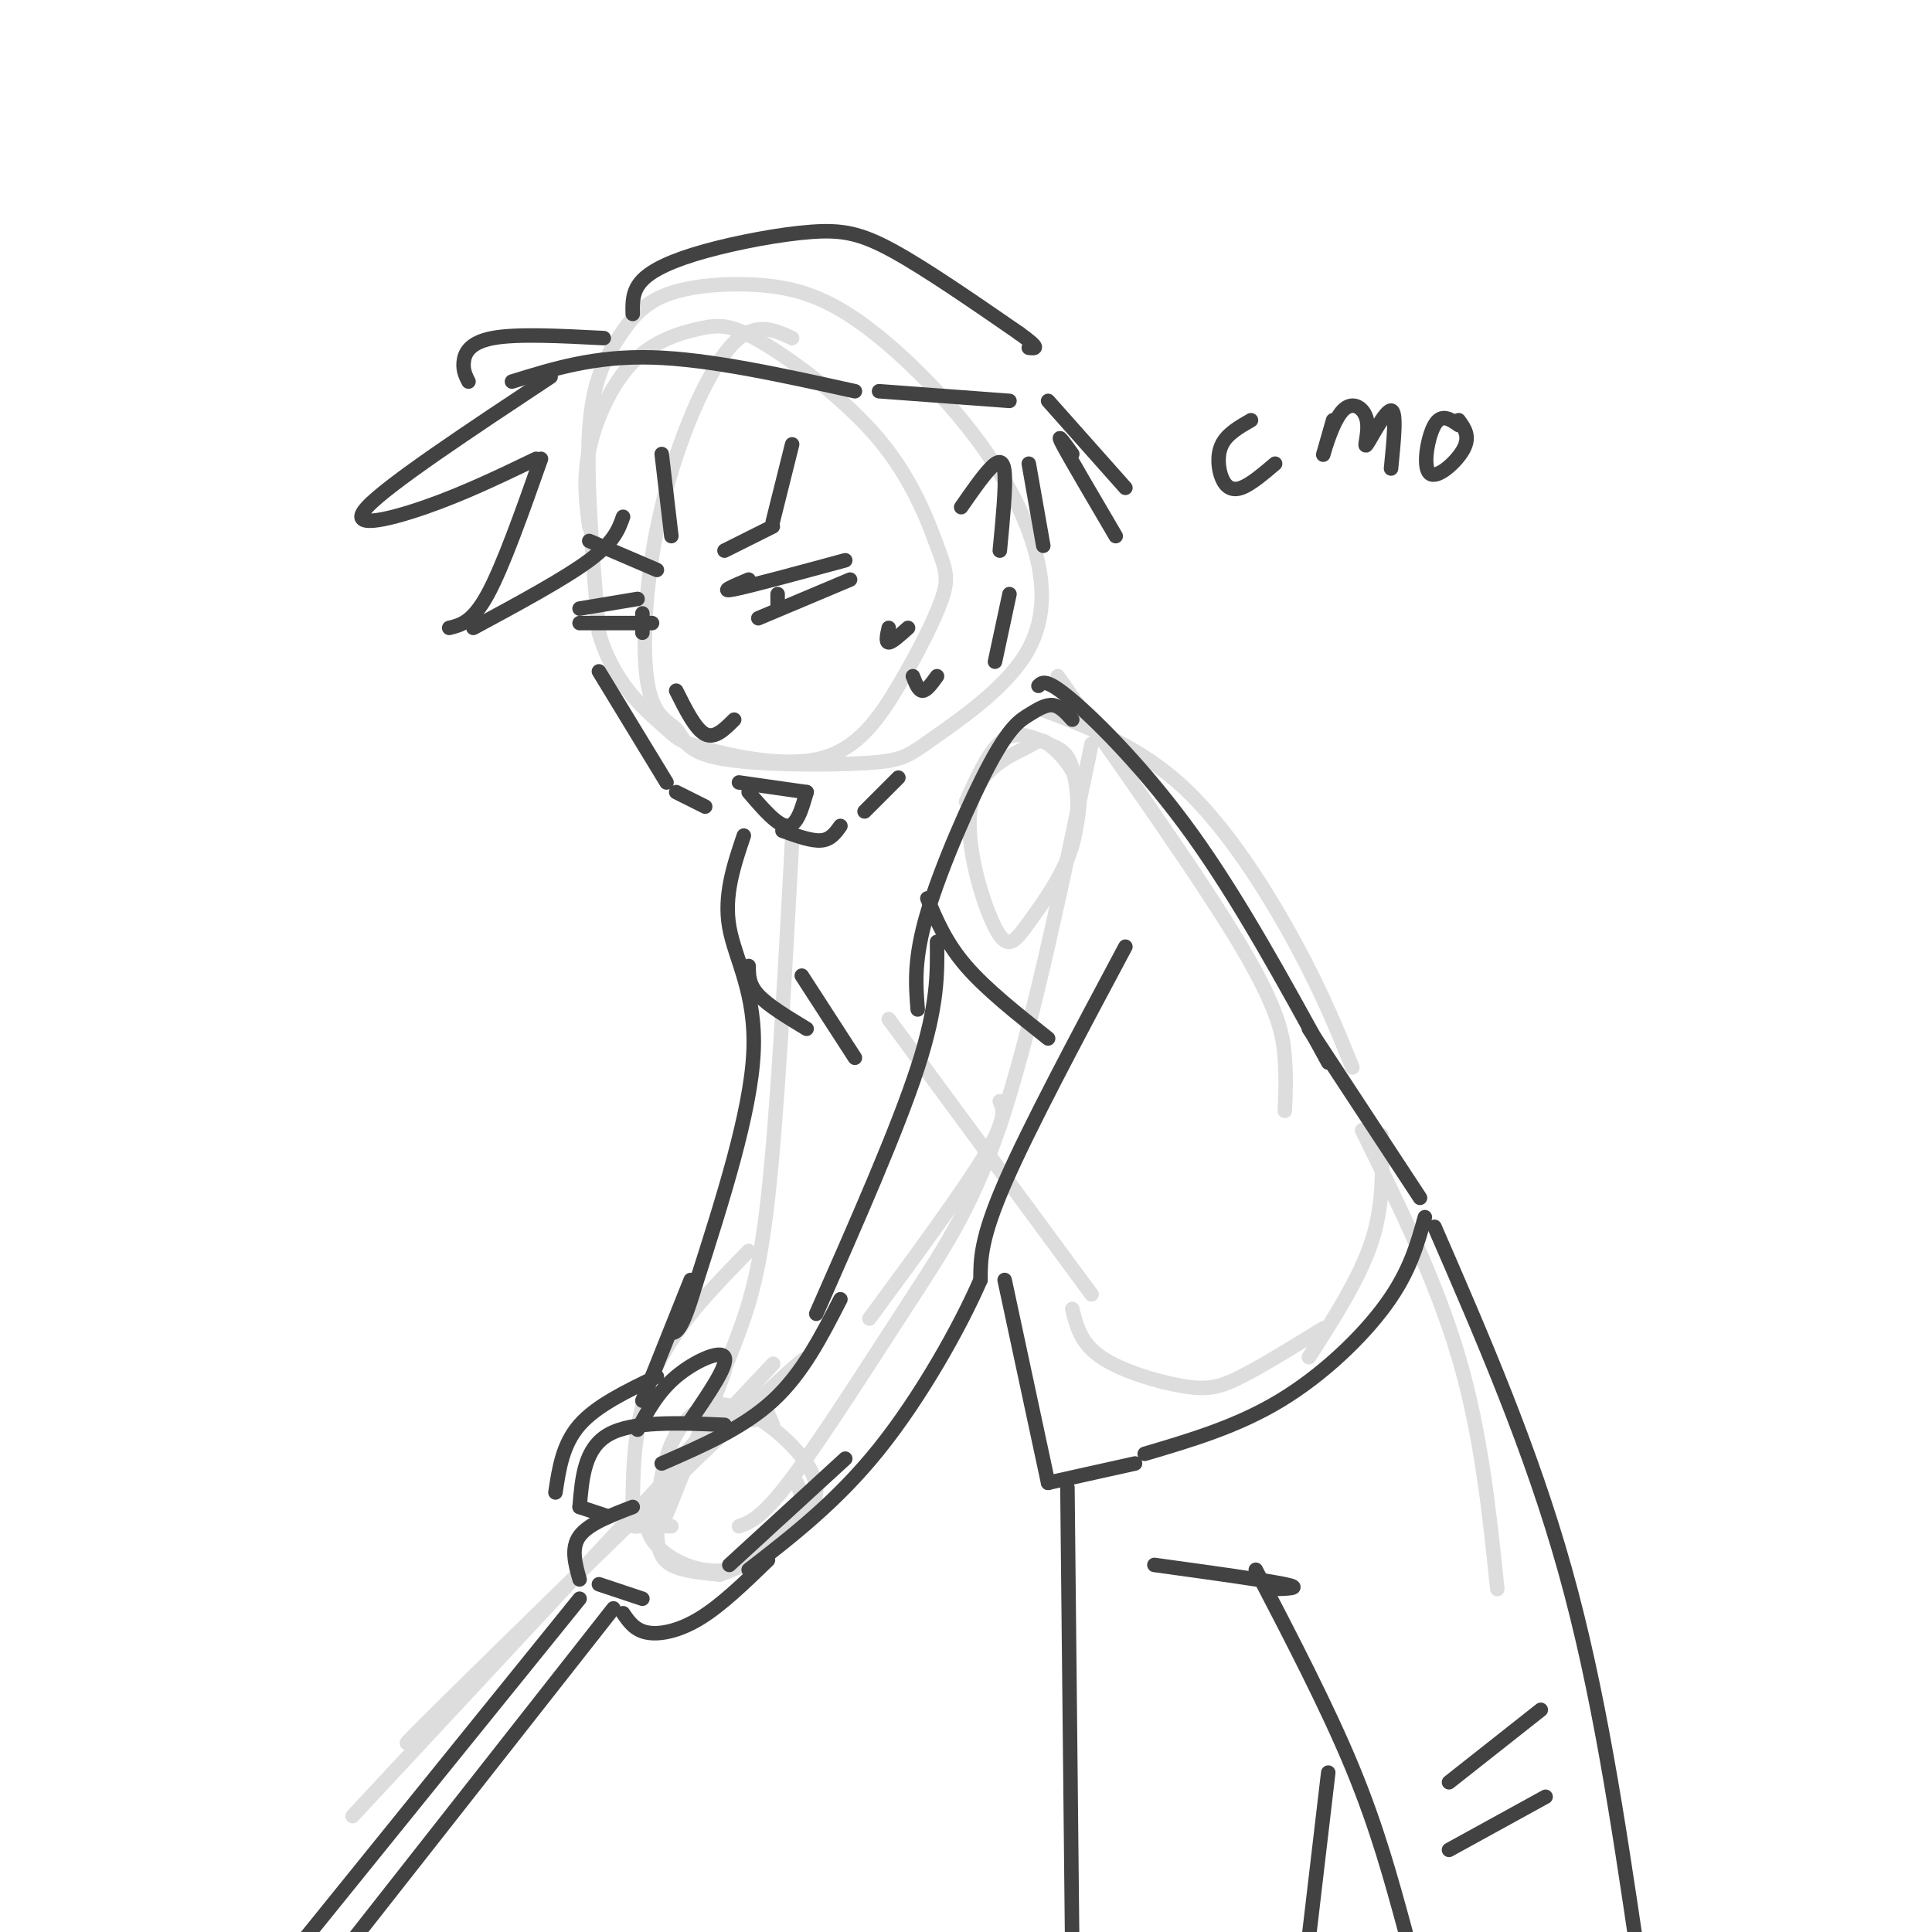 <svg viewBox='0 0 400 400' version='1.1' xmlns='http://www.w3.org/2000/svg' xmlns:xlink='http://www.w3.org/1999/xlink'><g fill='none' stroke='#DDDDDD' stroke-width='3' stroke-linecap='round' stroke-linejoin='round'><path d='M164,70c-4.045,-1.869 -8.090,-3.737 -13,2c-4.910,5.737 -10.683,19.080 -14,33c-3.317,13.920 -4.176,28.417 -3,36c1.176,7.583 4.389,8.252 6,10c1.611,1.748 1.620,4.574 9,6c7.380,1.426 22.129,1.451 30,1c7.871,-0.451 8.862,-1.379 14,-5c5.138,-3.621 14.423,-9.934 19,-17c4.577,-7.066 4.446,-14.883 2,-23c-2.446,-8.117 -7.208,-16.534 -14,-25c-6.792,-8.466 -15.616,-16.983 -23,-22c-7.384,-5.017 -13.329,-6.535 -20,-7c-6.671,-0.465 -14.066,0.123 -19,2c-4.934,1.877 -7.405,5.044 -10,9c-2.595,3.956 -5.313,8.702 -6,19c-0.687,10.298 0.656,26.149 2,42'/><path d='M124,131c3.039,10.576 9.635,16.017 13,19c3.365,2.983 3.499,3.508 9,5c5.501,1.492 16.368,3.951 24,2c7.632,-1.951 12.028,-8.313 16,-15c3.972,-6.687 7.519,-13.700 9,-18c1.481,-4.300 0.896,-5.887 -1,-11c-1.896,-5.113 -5.105,-13.754 -12,-22c-6.895,-8.246 -17.477,-16.099 -24,-20c-6.523,-3.901 -8.985,-3.850 -13,-3c-4.015,0.850 -9.581,2.498 -14,7c-4.419,4.502 -7.691,11.858 -9,18c-1.309,6.142 -0.654,11.071 0,16'/><path d='M200,166c2.497,-5.555 4.994,-11.110 8,-13c3.006,-1.890 6.521,-0.113 9,1c2.479,1.113 3.921,1.564 5,5c1.079,3.436 1.795,9.857 0,16c-1.795,6.143 -6.101,12.009 -9,16c-2.899,3.991 -4.390,6.109 -7,1c-2.610,-5.109 -6.340,-17.443 -5,-25c1.340,-7.557 7.751,-10.335 11,-12c3.249,-1.665 3.336,-2.218 5,-1c1.664,1.218 4.904,4.205 6,8c1.096,3.795 0.048,8.397 -1,13'/><path d='M226,154c-5.994,28.607 -11.988,57.214 -18,76c-6.012,18.786 -12.042,27.750 -20,40c-7.958,12.250 -17.845,27.786 -24,36c-6.155,8.214 -8.577,9.107 -11,10'/><path d='M207,228c0.750,1.750 1.500,3.500 -3,11c-4.500,7.500 -14.250,20.750 -24,34'/><path d='M160,295c-1.269,-3.166 -2.538,-6.331 -7,-4c-4.462,2.331 -12.118,10.159 -16,16c-3.882,5.841 -3.989,9.695 -1,13c2.989,3.305 9.075,6.061 15,5c5.925,-1.061 11.688,-5.938 15,-10c3.312,-4.062 4.173,-7.310 1,-12c-3.173,-4.690 -10.381,-10.823 -16,-12c-5.619,-1.177 -9.651,2.602 -12,8c-2.349,5.398 -3.017,12.415 -3,17c0.017,4.585 0.719,6.739 3,8c2.281,1.261 6.140,1.631 10,2'/><path d='M149,326c4.844,-1.511 11.956,-6.289 15,-10c3.044,-3.711 2.022,-6.356 1,-9'/><path d='M147,292c0.000,0.000 3.000,-8.000 3,-8'/><path d='M156,294c8.778,-9.800 17.556,-19.600 3,-6c-14.556,13.600 -52.444,50.600 -67,65c-14.556,14.400 -5.778,6.200 3,-2'/><path d='M151,292c7.500,-8.000 15.000,-16.000 2,-2c-13.000,14.000 -46.500,50.000 -80,86'/><path d='M164,174c-1.533,28.356 -3.067,56.711 -5,74c-1.933,17.289 -4.267,23.511 -8,33c-3.733,9.489 -8.867,22.244 -14,35'/><path d='M155,259c-8.012,8.196 -16.024,16.393 -20,26c-3.976,9.607 -3.917,20.625 -4,26c-0.083,5.375 -0.310,5.107 1,5c1.310,-0.107 4.155,-0.054 7,0'/><path d='M216,147c9.956,3.778 19.911,7.556 29,16c9.089,8.444 17.311,21.556 23,32c5.689,10.444 8.844,18.222 12,26'/><path d='M219,140c15.044,21.333 30.089,42.667 38,56c7.911,13.333 8.689,18.667 9,23c0.311,4.333 0.156,7.667 0,11'/><path d='M184,211c0.000,0.000 42.000,57.000 42,57'/><path d='M222,271c0.869,3.548 1.738,7.095 6,10c4.262,2.905 11.917,5.167 17,6c5.083,0.833 7.595,0.238 12,-2c4.405,-2.238 10.702,-6.119 17,-10'/><path d='M286,235c0.250,7.167 0.500,14.333 -2,22c-2.500,7.667 -7.750,15.833 -13,24'/><path d='M282,234c7.667,15.583 15.333,31.167 20,47c4.667,15.833 6.333,31.917 8,48'/></g>
<g fill='none' stroke='#424242' stroke-width='3' stroke-linecap='round' stroke-linejoin='round'><path d='M155,120c-3.167,1.333 -6.333,2.667 -3,2c3.333,-0.667 13.167,-3.333 23,-6'/><path d='M176,120c0.000,0.000 -19.000,8.000 -19,8'/><path d='M161,123c0.000,0.000 0.000,3.000 0,3'/><path d='M120,126c0.000,0.000 12.000,-2.000 12,-2'/><path d='M120,129c0.000,0.000 15.000,0.000 15,0'/><path d='M133,127c0.000,0.000 0.000,4.000 0,4'/><path d='M122,112c0.000,0.000 14.000,6.000 14,6'/><path d='M150,114c0.000,0.000 10.000,-5.000 10,-5'/><path d='M140,143c2.000,4.000 4.000,8.000 6,9c2.000,1.000 4.000,-1.000 6,-3'/><path d='M153,162c0.000,0.000 14.000,2.000 14,2'/><path d='M155,164c3.000,3.500 6.000,7.000 8,7c2.000,0.000 3.000,-3.500 4,-7'/><path d='M184,130c-0.333,1.500 -0.667,3.000 0,3c0.667,0.000 2.333,-1.500 4,-3'/><path d='M189,140c0.583,1.500 1.167,3.000 2,3c0.833,0.000 1.917,-1.500 3,-3'/><path d='M124,139c0.000,0.000 14.000,23.000 14,23'/><path d='M140,164c0.000,0.000 6.000,3.000 6,3'/><path d='M162,172c3.000,1.083 6.000,2.167 8,2c2.000,-0.167 3.000,-1.583 4,-3'/><path d='M179,168c0.000,0.000 7.000,-7.000 7,-7'/><path d='M199,105c2.178,-3.133 4.356,-6.267 6,-8c1.644,-1.733 2.756,-2.067 3,1c0.244,3.067 -0.378,9.533 -1,16'/><path d='M114,78c-16.867,11.178 -33.733,22.356 -38,27c-4.267,4.644 4.067,2.756 12,0c7.933,-2.756 15.467,-6.378 23,-10'/><path d='M112,95c-3.917,11.083 -7.833,22.167 -11,28c-3.167,5.833 -5.583,6.417 -8,7'/><path d='M98,130c9.417,-5.083 18.833,-10.167 24,-14c5.167,-3.833 6.083,-6.417 7,-9'/><path d='M137,94c0.000,0.000 2.000,17.000 2,17'/><path d='M164,92c0.000,0.000 -4.000,16.000 -4,16'/><path d='M177,81c-15.083,-3.333 -30.167,-6.667 -42,-7c-11.833,-0.333 -20.417,2.333 -29,5'/><path d='M97,79c-0.578,-1.133 -1.156,-2.267 -1,-4c0.156,-1.733 1.044,-4.067 6,-5c4.956,-0.933 13.978,-0.467 23,0'/><path d='M131,65c-0.054,-2.405 -0.108,-4.810 2,-7c2.108,-2.190 6.380,-4.164 13,-6c6.620,-1.836 15.590,-3.533 22,-4c6.410,-0.467 10.260,0.295 17,4c6.740,3.705 16.370,10.352 26,17'/><path d='M211,69c4.667,3.333 3.333,3.167 2,3'/><path d='M182,81c0.000,0.000 27.000,2.000 27,2'/><path d='M217,83c0.000,0.000 16.000,18.000 16,18'/><path d='M222,94c-1.750,-2.417 -3.500,-4.833 -2,-2c1.500,2.833 6.250,10.917 11,19'/><path d='M213,96c0.000,0.000 3.000,17.000 3,17'/><path d='M209,123c0.000,0.000 -3.000,14.000 -3,14'/><path d='M222,149c-1.266,-1.407 -2.533,-2.813 -4,-3c-1.467,-0.187 -3.136,0.847 -5,2c-1.864,1.153 -3.925,2.426 -8,10c-4.075,7.574 -10.164,21.450 -13,31c-2.836,9.550 -2.418,14.775 -2,20'/><path d='M194,195c0.083,6.583 0.167,13.167 -4,26c-4.167,12.833 -12.583,31.917 -21,51'/><path d='M233,196c-10.000,18.750 -20.000,37.500 -25,49c-5.000,11.500 -5.000,15.750 -5,20'/><path d='M203,265c-4.244,9.778 -12.356,24.222 -21,35c-8.644,10.778 -17.822,17.889 -27,25'/><path d='M175,302c0.000,0.000 -24.000,22.000 -24,22'/><path d='M174,269c-3.917,7.667 -7.833,15.333 -14,21c-6.167,5.667 -14.583,9.333 -23,13'/><path d='M150,295c-9.500,-0.417 -19.000,-0.833 -24,2c-5.000,2.833 -5.500,8.917 -6,15'/><path d='M120,312c0.000,0.000 6.000,2.000 6,2'/><path d='M131,312c-4.583,1.750 -9.167,3.500 -11,6c-1.833,2.500 -0.917,5.750 0,9'/><path d='M124,328c0.000,0.000 9.000,3.000 9,3'/><path d='M159,323c-4.800,4.644 -9.600,9.289 -14,12c-4.400,2.711 -8.400,3.489 -11,3c-2.600,-0.489 -3.800,-2.244 -5,-4'/><path d='M154,173c-2.089,6.200 -4.178,12.400 -3,19c1.178,6.600 5.622,13.600 5,26c-0.622,12.400 -6.311,30.200 -12,48'/><path d='M144,266c-2.833,9.667 -3.917,9.833 -5,10'/><path d='M143,265c0.000,0.000 -10.000,25.000 -10,25'/><path d='M136,285c-6.250,3.000 -12.500,6.000 -16,10c-3.500,4.000 -4.250,9.000 -5,14'/><path d='M132,296c2.111,-3.911 4.222,-7.822 8,-11c3.778,-3.178 9.222,-5.622 10,-4c0.778,1.622 -3.111,7.311 -7,13'/><path d='M127,333c0.000,0.000 -55.000,70.000 -55,70'/><path d='M120,331c0.000,0.000 -59.000,73.000 -59,73'/><path d='M215,142c0.800,-0.800 1.600,-1.600 7,3c5.400,4.600 15.400,14.600 25,28c9.600,13.400 18.800,30.200 28,47'/><path d='M271,213c0.000,0.000 23.000,35.000 23,35'/><path d='M295,252c-1.556,5.622 -3.111,11.244 -8,18c-4.889,6.756 -13.111,14.644 -22,20c-8.889,5.356 -18.444,8.178 -28,11'/><path d='M192,186c1.917,4.583 3.833,9.167 8,14c4.167,4.833 10.583,9.917 17,15'/><path d='M208,265c0.000,0.000 9.000,42.000 9,42'/><path d='M217,307c0.000,0.000 18.000,-4.000 18,-4'/><path d='M177,219c0.000,0.000 -11.000,-17.000 -11,-17'/><path d='M155,200c0.000,1.917 0.000,3.833 2,6c2.000,2.167 6.000,4.583 10,7'/><path d='M297,254c10.000,23.000 20.000,46.000 27,71c7.000,25.000 11.000,52.000 15,79'/><path d='M263,329c3.500,-0.083 7.000,-0.167 3,-1c-4.000,-0.833 -15.500,-2.417 -27,-4'/><path d='M260,325c7.417,14.250 14.833,28.500 20,41c5.167,12.500 8.083,23.250 11,34'/><path d='M221,308c0.000,0.000 1.000,96.000 1,96'/><path d='M275,367c0.000,0.000 -4.000,34.000 -4,34'/><path d='M319,354c0.000,0.000 -19.000,15.000 -19,15'/><path d='M320,372c0.000,0.000 -20.000,11.000 -20,11'/><path d='M259,87c-2.458,1.411 -4.917,2.821 -6,5c-1.083,2.179 -0.792,5.125 0,7c0.792,1.875 2.083,2.679 4,2c1.917,-0.679 4.458,-2.839 7,-5'/><path d='M276,87c-1.136,3.978 -2.272,7.956 -2,7c0.272,-0.956 1.951,-6.844 4,-9c2.049,-2.156 4.467,-0.578 5,2c0.533,2.578 -0.818,6.156 0,5c0.818,-1.156 3.805,-7.044 5,-7c1.195,0.044 0.597,6.022 0,12'/><path d='M302,88c-1.786,-1.244 -3.571,-2.488 -5,0c-1.429,2.488 -2.500,8.708 -1,10c1.500,1.292 5.571,-2.345 7,-5c1.429,-2.655 0.214,-4.327 -1,-6'/></g>
</svg>